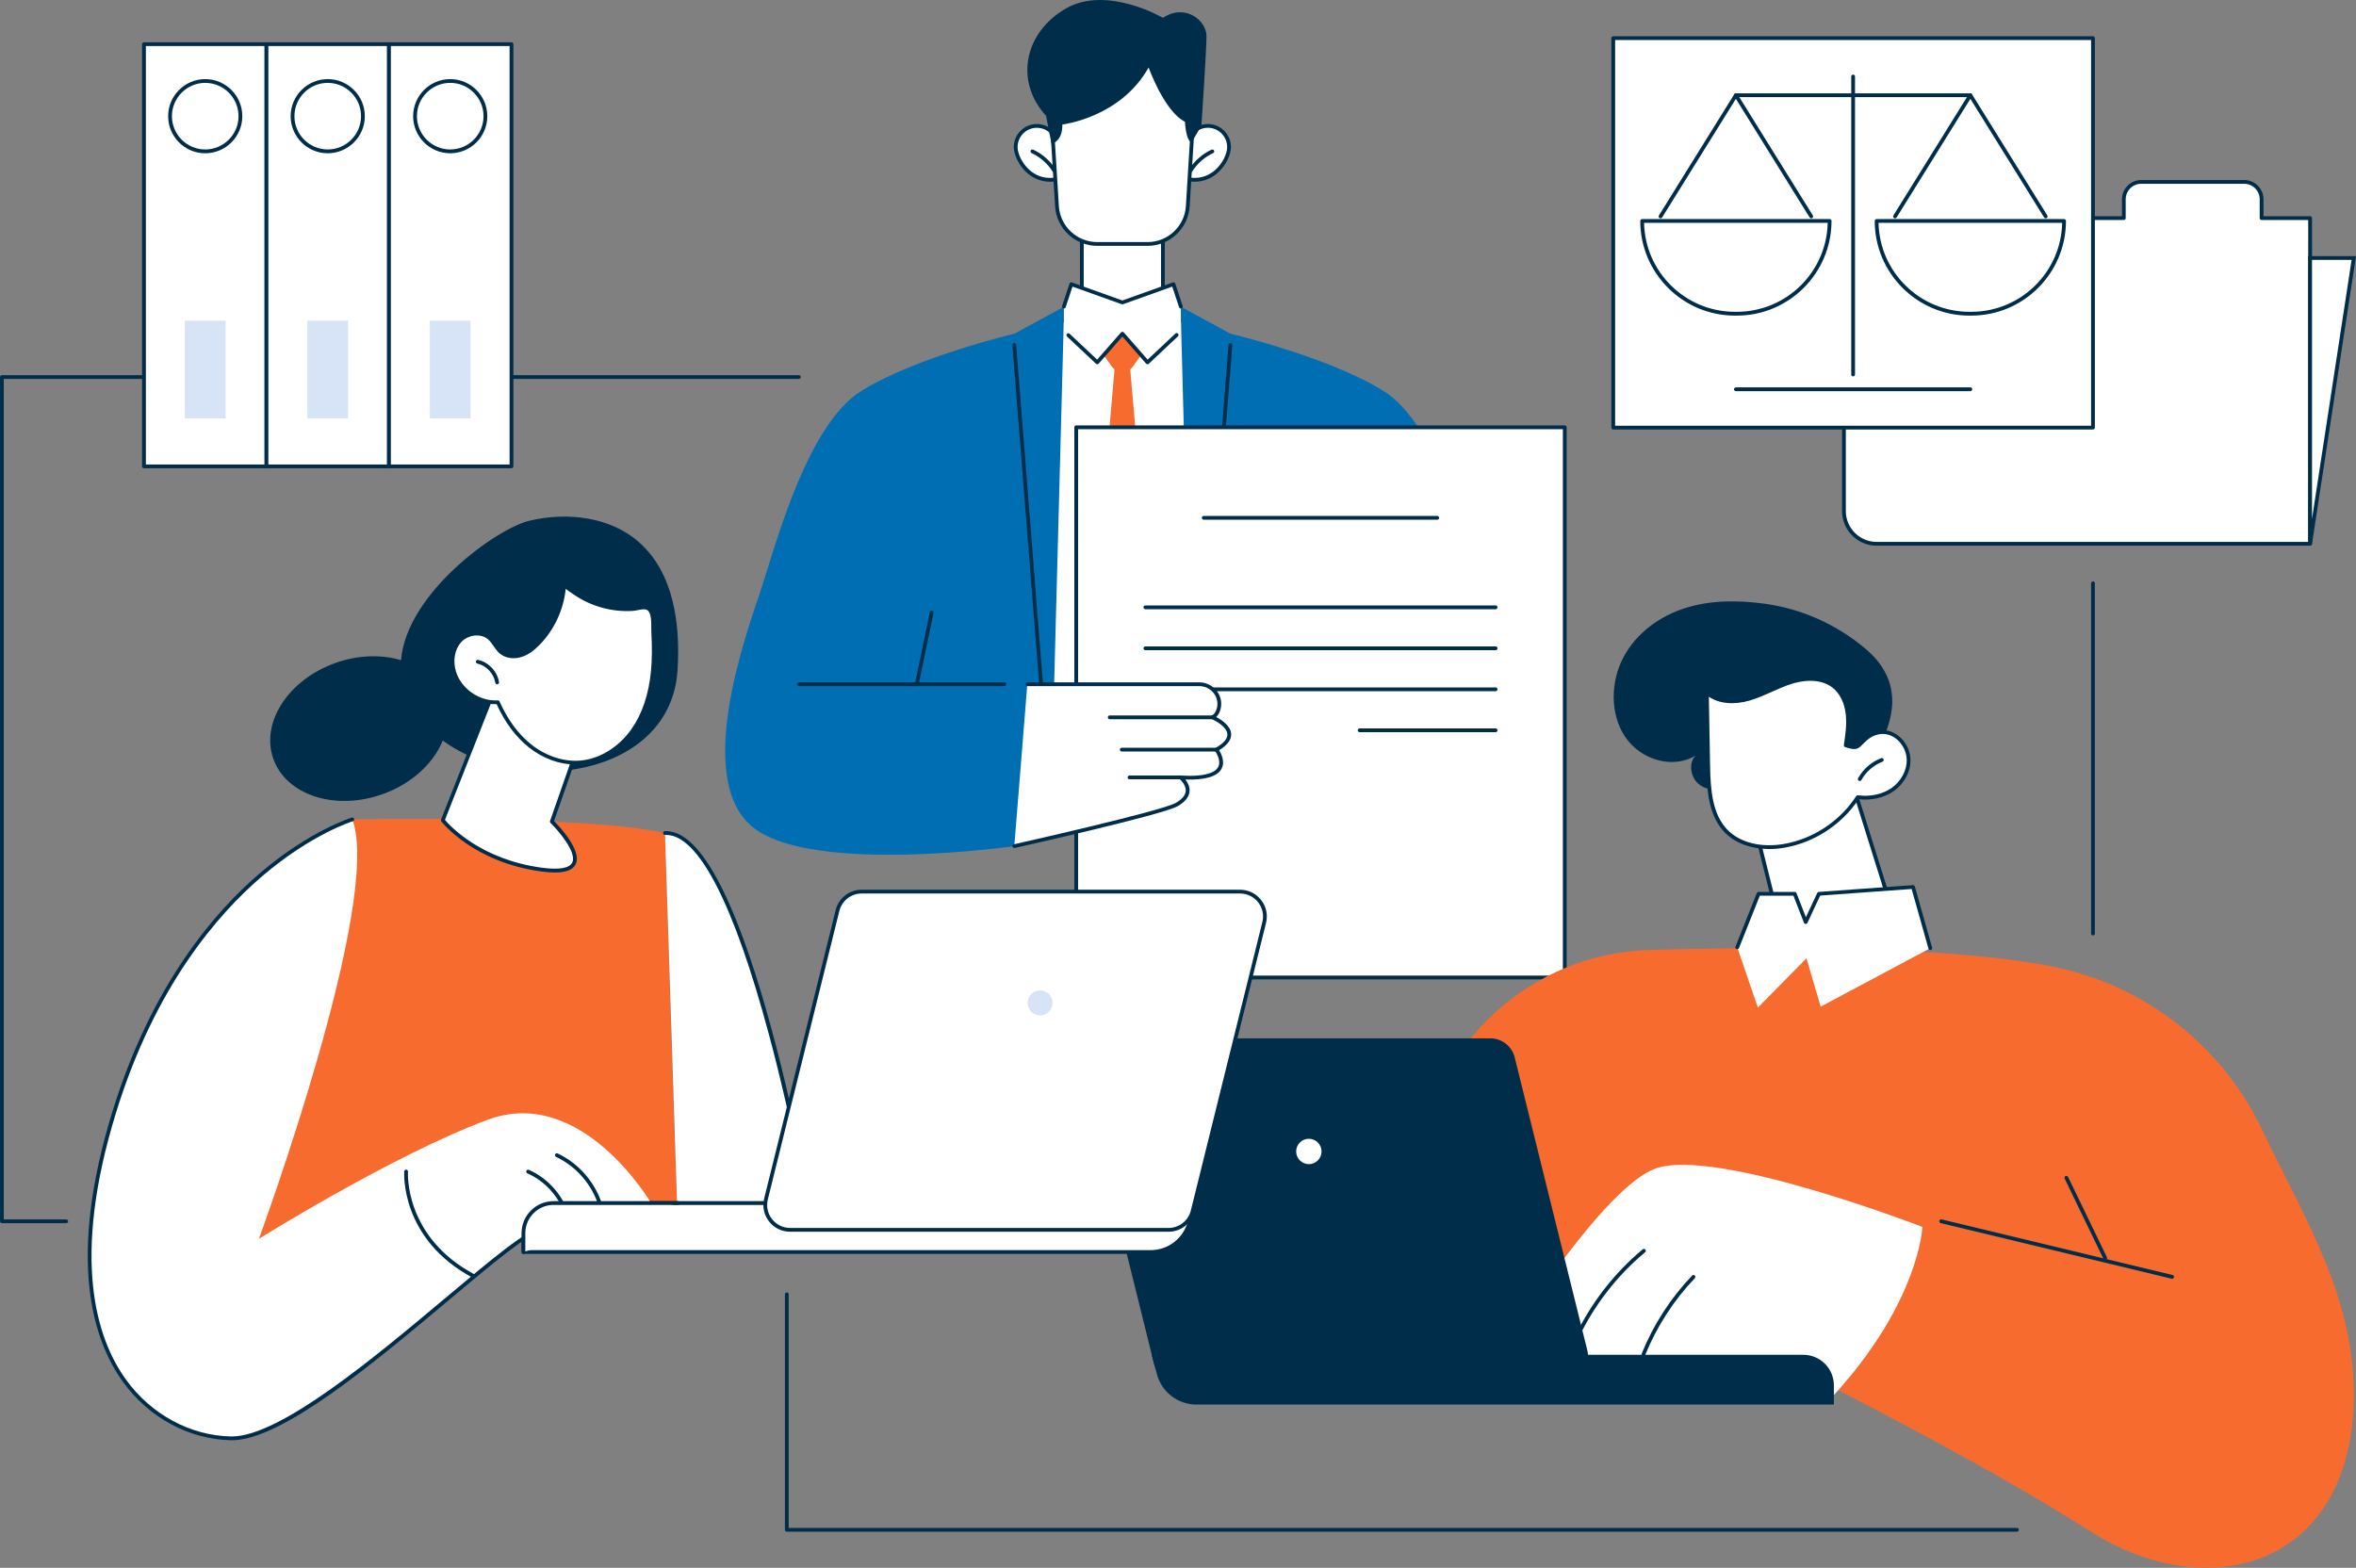 <?xml version="1.0" encoding="UTF-8"?><svg id="Layer_1" xmlns="http://www.w3.org/2000/svg" viewBox="0 0 1247.16 830"><rect x="0" y="0" width="1247.16" height="830" fill="#808080" stroke="none"/><defs><style>.cls-1{fill:#d7e3f7;}.cls-2{fill:#002d49;}.cls-3{fill:#006eb3;}.cls-4{fill:#fff;}.cls-5{fill:#f76b2f;}</style></defs><g id="Facilitate_business_negotiations"><rect class="cls-4" x="572.67" y="114.85" width="42.93" height="50"/><path class="cls-2" d="M615.6,165.84h-42.93c-.55,0-1-.45-1-1v-50c0-.55.45-1,1-1h42.93c.55,0,1,.45,1,1v50c0,.55-.45,1-1,1ZM573.67,163.84h40.93v-48h-40.93v48Z"/><path class="cls-4" d="M560.07,77.86c0,6.19,4.3,16.44-1.84,17.2-13.37,1.65-20.58-11.01-20.58-17.2s5.02-11.21,11.21-11.21,11.21,5.02,11.21,11.21Z"/><path class="cls-2" d="M555.88,96.21c-5.63,0-9.69-2.47-12.21-4.69-4.6-4.07-7.01-9.95-7.01-13.65,0-6.73,5.48-12.21,12.21-12.21s12.21,5.48,12.21,12.21c0,1.71.36,3.85.71,5.92.72,4.25,1.4,8.26-.34,10.59-.71.95-1.75,1.52-3.09,1.68-.86.11-1.68.16-2.47.16ZM548.87,67.65c-5.63,0-10.21,4.58-10.21,10.21,0,3.26,2.18,8.48,6.33,12.16,2.57,2.27,6.92,4.81,13.12,4.05.8-.1,1.35-.38,1.73-.89,1.23-1.65.56-5.59-.03-9.06-.36-2.15-.74-4.37-.74-6.25,0-5.63-4.58-10.21-10.21-10.21Z"/><path class="cls-2" d="M558.1,91.36c-.33,0-.66-.17-.85-.47-2.65-4.25-6.62-7.74-11.16-9.84-.5-.23-.72-.83-.49-1.33.23-.5.83-.72,1.33-.49,4.89,2.26,9.16,6.03,12.02,10.6.29.47.15,1.09-.32,1.38-.17.1-.35.15-.53.15Z"/><path class="cls-4" d="M628.19,77.86c0,6.19-4.3,16.44,1.84,17.2,13.37,1.65,20.58-11.01,20.58-17.2s-5.02-11.21-11.21-11.21-11.21,5.02-11.21,11.21Z"/><path class="cls-2" d="M632.38,96.21c-.79,0-1.62-.05-2.47-.16-1.34-.17-2.39-.73-3.09-1.68-1.74-2.33-1.06-6.34-.34-10.59.35-2.07.71-4.21.71-5.92,0-6.73,5.48-12.21,12.21-12.21s12.21,5.48,12.21,12.21c0,3.7-2.41,9.58-7.01,13.65-2.52,2.23-6.58,4.69-12.21,4.69ZM639.4,67.65c-5.63,0-10.21,4.58-10.21,10.21,0,1.88-.38,4.1-.74,6.25-.59,3.48-1.26,7.42-.03,9.06.38.51.93.79,1.73.89,6.2.76,10.55-1.78,13.12-4.05,4.16-3.68,6.33-8.9,6.33-12.16,0-5.63-4.58-10.21-10.21-10.21Z"/><path class="cls-2" d="M630.17,91.36c-.18,0-.36-.05-.53-.15-.47-.29-.61-.91-.32-1.38,2.86-4.57,7.13-8.33,12.02-10.6.5-.23,1.1-.01,1.33.49.23.5.01,1.1-.49,1.33-4.54,2.1-8.51,5.6-11.16,9.84-.19.3-.52.47-.85.47Z"/><path class="cls-4" d="M607.49,129.15h-26.71c-11.26,0-20.58-8.76-21.27-20l-4.71-76.59h78.65l-4.71,76.59c-.69,11.24-10.01,20-21.27,20Z"/><path class="cls-2" d="M607.49,130.15h-26.71c-11.76,0-21.54-9.2-22.26-20.94l-4.71-76.59c-.02-.28.08-.55.27-.75.19-.2.45-.31.73-.31h78.65c.28,0,.54.11.73.31.19.2.29.47.27.75l-4.71,76.59c-.72,11.74-10.5,20.94-22.26,20.94ZM555.87,33.56l4.64,75.53c.66,10.69,9.56,19.06,20.27,19.06h26.71c10.71,0,19.61-8.37,20.27-19.06l4.64-75.53h-76.53Z"/><path class="cls-2" d="M556.64,76.23c.83-.41,5.81-1.67,5.72-10.31,0,0,30.76-3.54,45.67-30.2,0,0,8.24,23.21,19.23,28.74,0,0,.46,10.41,3.58,10.82l5.13-8.74s2.61-38.68,2.7-47.24c.09-8.56-11.41-17.63-23.07-9.85,0,0-29.76-17.46-51.46-4.9s-27.35,38.22-10.4,56.76l2.9,14.93Z"/><polygon class="cls-4" points="554.76 434.42 539.28 182.63 560.92 169.52 633.34 169.52 648.98 186.3 632.57 434.42 554.76 434.42"/><path class="cls-2" d="M632.57,435.43h-77.8c-.53,0-.97-.41-1-.94l-15.48-251.79c-.02-.37.16-.72.48-.92l21.64-13.11c.16-.09.34-.14.52-.14h72.42c.28,0,.54.12.73.32l15.64,16.78c.19.2.28.47.27.75l-16.42,248.12c-.04.53-.47.93-1,.93ZM555.71,433.43h75.93l16.33-246.76-15.05-16.14h-71.7l-20.89,12.65,15.39,250.25Z"/><path class="cls-3" d="M536.92,447.94s-105.33,15.01-137.57-9.37c-32.24-24.39-5.39-100.01,2.63-123.86,8.02-23.85,24.7-89.9,54.31-107.98,29.61-18.08,80.62-30.03,80.62-30.03l26.41-14.36-7.22,272.08-19.19,13.51Z"/><path class="cls-2" d="M531.7,363.23h-108.81c-.55,0-1-.45-1-1s.45-1,1-1h108.81c.55,0,1,.45,1,1s-.45,1-1,1Z"/><path class="cls-2" d="M485.31,363.23c-.07,0-.14,0-.2-.02-.54-.11-.89-.64-.78-1.18l7.89-38.02c.11-.54.64-.89,1.18-.78.54.11.89.64.78,1.18l-7.89,38.02c-.1.47-.51.8-.98.8Z"/><path class="cls-2" d="M553.65,395.39c-.52,0-.95-.4-1-.92l-16.73-211.75c-.04-.55.37-1.03.92-1.08.56-.04,1.03.37,1.08.92l16.73,211.75c.04.55-.37,1.03-.92,1.08-.03,0-.05,0-.08,0Z"/><path class="cls-3" d="M694.28,428.87s62.4,34.08,94.64,9.69c32.24-24.39,5.39-100.01-2.63-123.86-8.02-23.85-24.7-89.9-54.31-107.98-29.61-18.08-80.62-30.03-80.62-30.03l-26.41-14.36,7.22,272.08,62.12-5.55Z"/><path class="cls-2" d="M765.38,363.23h-108.81c-.55,0-1-.45-1-1s.45-1,1-1h108.81c.55,0,1,.45,1,1s-.45,1-1,1Z"/><path class="cls-2" d="M702.96,363.23c-.46,0-.88-.32-.98-.8l-7.89-38.02c-.11-.54.24-1.07.78-1.18.54-.11,1.07.23,1.18.78l7.89,38.02c.11.54-.24,1.07-.78,1.18-.07.01-.14.02-.2.02Z"/><path class="cls-2" d="M634.62,395.39s-.05,0-.08,0c-.55-.04-.96-.53-.92-1.08l16.73-211.75c.04-.55.51-.96,1.08-.92.55.04.96.53.92,1.08l-16.73,211.75c-.04.52-.48.92-1,.92Z"/><path class="cls-5" d="M610.1,331.63l-15.92,22.39-16.02-22.39,13.79-158.8c.17-2.74,4.2-2.74,4.37,0l13.79,158.8Z"/><path class="cls-5" d="M611.37,177.76l-11.71,16.34c-2.72,3.79-8.35,3.79-11.07,0l-11.71-16.34,17.24-10.42,17.24,10.42Z"/><polygon class="cls-4" points="621.17 150.45 594.13 160.12 567.1 150.45 563.17 162.34 563.17 175.21 580.84 191.83 594.13 176.64 607.43 191.83 625.1 175.21 625.1 162.34 621.17 150.45"/><path class="cls-2" d="M625.1,163.34c-.42,0-.81-.27-.95-.69l-3.61-10.92-26.07,9.33c-.22.08-.46.08-.67,0l-26.07-9.33-3.61,10.92c-.17.52-.74.81-1.26.64-.52-.17-.81-.74-.64-1.26l3.93-11.89c.08-.26.27-.47.51-.58.24-.12.52-.13.78-.04l26.7,9.56,26.7-9.56c.25-.09.53-.08.78.04.24.12.43.33.51.58l3.93,11.89c.17.52-.11,1.09-.64,1.26-.1.04-.21.05-.31.05Z"/><path class="cls-2" d="M607.43,192.83s-.03,0-.05,0c-.27-.01-.53-.14-.7-.34l-12.54-14.33-12.54,14.33c-.18.2-.43.33-.7.34-.28.02-.54-.08-.73-.27l-15.33-14.41c-.4-.38-.42-1.01-.04-1.41.38-.4,1.01-.42,1.41-.04l14.57,13.7,12.61-14.41c.38-.44,1.12-.44,1.51,0l12.61,14.41,14.67-13.79c.4-.38,1.04-.36,1.41.04.38.4.36,1.04-.04,1.41l-15.42,14.5c-.19.17-.43.27-.68.27Z"/><rect class="cls-4" x="569.7" y="226.21" width="258.62" height="291.26"/><path class="cls-2" d="M828.32,518.48h-258.62c-.55,0-1-.45-1-1V226.21c0-.55.45-1,1-1h258.62c.55,0,1,.45,1,1v291.26c0,.55-.45,1-1,1ZM570.7,516.48h256.62V227.21h-256.62v289.26Z"/><path class="cls-2" d="M760.82,275.15h-123.62c-.55,0-1-.45-1-1s.45-1,1-1h123.62c.55,0,1,.45,1,1s-.45,1-1,1Z"/><path class="cls-2" d="M791.72,322.52h-185.42c-.55,0-1-.45-1-1s.45-1,1-1h185.42c.55,0,1,.45,1,1s-.45,1-1,1Z"/><path class="cls-2" d="M791.72,344.22h-185.42c-.55,0-1-.45-1-1s.45-1,1-1h185.42c.55,0,1,.45,1,1s-.45,1-1,1Z"/><path class="cls-2" d="M791.72,365.92h-185.42c-.55,0-1-.45-1-1s.45-1,1-1h185.42c.55,0,1,.45,1,1s-.45,1-1,1Z"/><path class="cls-2" d="M791.72,387.62h-71.99c-.55,0-1-.45-1-1s.45-1,1-1h71.99c.55,0,1,.45,1,1s-.45,1-1,1Z"/><path class="cls-4" d="M543.82,362.23h90.95c6.69,0,11.91,6.16,10.39,12.67-.5,2.14-1.52,3.95-3.4,4.86,0,0,18.61,7.75,2.12,17.1,0,0,12.69,16.62-18.94,14.71,0,0,9.68,7.64-2.09,14.37-7.88,4.51-85.93,22-85.93,22l6.9-85.71Z"/><path class="cls-2" d="M536.92,448.94c-.46,0-.87-.32-.97-.78-.12-.54.22-1.07.76-1.19.78-.17,77.99-17.51,85.65-21.89,3.36-1.92,5.15-4.05,5.32-6.33.26-3.5-3.31-6.36-3.35-6.39-.34-.27-.47-.73-.31-1.14.16-.41.53-.67,1-.64,13.93.84,18.47-1.99,19.82-4.51,1.96-3.66-1.7-8.55-1.73-8.6-.17-.23-.24-.52-.18-.81.06-.28.24-.53.49-.67,4.33-2.45,6.45-4.93,6.3-7.35-.23-3.78-6.08-7.03-8.31-7.96-.36-.15-.6-.5-.62-.9,0-.39.21-.76.57-.93,1.41-.68,2.37-2.08,2.86-4.18.63-2.7-.02-5.53-1.78-7.75-1.86-2.35-4.64-3.69-7.63-3.69h-90.95c-.55,0-1-.45-1-1s.45-1,1-1h90.95c3.6,0,6.95,1.62,9.2,4.45,2.15,2.7,2.93,6.15,2.16,9.45-.45,1.93-1.25,3.43-2.38,4.47,2.66,1.39,7.67,4.57,7.93,8.91.18,3.04-1.96,5.95-6.38,8.66,1.14,1.85,3.26,6.1,1.28,9.82-2.19,4.1-8.62,6.02-19.17,5.69,1.17,1.46,2.43,3.66,2.24,6.21-.22,2.98-2.35,5.65-6.32,7.92-7.92,4.53-83.01,21.39-86.2,22.1-.07.02-.15.02-.22.02Z"/><path class="cls-2" d="M641.76,380.76h-54.33c-.55,0-1-.45-1-1s.45-1,1-1h54.33c.55,0,1,.45,1,1s-.45,1-1,1Z"/><path class="cls-2" d="M643.88,397.86h-50.06c-.55,0-1-.45-1-1s.45-1,1-1h50.06c.55,0,1,.45,1,1s-.45,1-1,1Z"/><path class="cls-2" d="M624.94,412.57h-27.03c-.55,0-1-.45-1-1s.45-1,1-1h27.03c.55,0,1,.45,1,1s-.45,1-1,1Z"/><polygon class="cls-4" points="1009.53 507.31 981.57 418 927.51 431.42 945.29 502.78 1009.53 507.31"/><path class="cls-2" d="M1009.53,508.31s-.05,0-.07,0l-64.24-4.53c-.43-.03-.79-.34-.9-.75l-17.79-71.36c-.06-.26-.02-.53.11-.76.14-.23.36-.39.62-.46l54.07-13.42c.52-.12,1.04.17,1.2.67l27.96,89.31c.1.32.04.66-.17.92-.19.24-.48.38-.78.38ZM946.09,501.83l62.05,4.37-27.24-87.01-52.18,12.95,17.37,69.68Z"/><path class="cls-2" d="M987.66,343.6c-15.37-13.02-33.91-21.31-53.47-23.98-13.96-1.9-28.37-2-41.87,2.22-13.5,4.22-26.05,13.14-32.92,26.09-6.88,12.95-7.23,30.09.91,42.2,8.14,12.11,25.17,17.27,37.33,9.8-3.95,3.87-2.78,11.38,1.4,14.98,4.17,3.6,10.2,3.88,15.4,2.37,5.2-1.51,9.85-4.56,14.65-7.14,4.8-2.58,10.05-4.77,15.43-4.32,8.43.69,15.16,7.55,23.12,10.59,15.17,5.79,18.28-5.27,26.4-19.86,10.52-18.9,11.69-37.64-6.38-52.95Z"/><path class="cls-4" d="M977.05,394.57c.81-5.5,1.63-11.08,1-16.61-.63-5.53-2.88-11.09-7.22-14.58-6.17-4.96-15.13-4.69-22.69-2.32-7.56,2.38-14.47,6.55-22.06,8.79-7.6,2.25-16.62,2.19-22.53-3.08.23,12.87.46,25.73.7,38.6.22,12.36.97,26.04,9.68,34.82,7.75,7.81,19.99,9.46,30.82,7.54,15.68-2.78,30.04-12.33,38.66-25.71,6.31.83,13-.31,18.26-3.89,5.26-3.58,8.88-9.75,8.66-16.11-.22-6.36-4.66-12.56-10.83-14.13-4.23-1.08-8.59.36-11.81,3.16-4.69,4.08-3.82,5.69-10.65,3.5Z"/><path class="cls-2" d="M936.59,449.48c-9.46,0-17.85-3.01-23.38-8.57-8.77-8.84-9.74-22.39-9.97-35.5l-.7-38.6c0-.4.22-.76.58-.93.36-.16.79-.1,1.08.16,4.88,4.35,12.94,5.42,21.58,2.87,3.87-1.14,7.64-2.83,11.29-4.47,3.47-1.55,7.05-3.16,10.75-4.32,9.38-2.95,17.98-2.04,23.62,2.49,4.15,3.34,6.84,8.75,7.58,15.24.62,5.4-.11,10.79-.88,16.03,4.01,1.23,4.42.81,6.44-1.24.62-.63,1.4-1.42,2.44-2.32,3.68-3.2,8.43-4.47,12.71-3.38,6.36,1.62,11.34,8.1,11.58,15.06.22,6.4-3.35,13.06-9.1,16.97-5.05,3.43-11.54,4.89-18.33,4.13-8.78,13.29-23.3,22.86-38.98,25.63-2.83.5-5.62.75-8.33.75ZM904.58,368.86l.66,36.51c.23,12.71,1.14,25.82,9.39,34.13,6.64,6.69,17.83,9.41,29.94,7.26,15.35-2.72,29.55-12.16,37.99-25.27.21-.33.59-.5.97-.45,6.45.85,12.85-.51,17.57-3.72,5.19-3.53,8.42-9.52,8.23-15.25-.21-6.11-4.54-11.79-10.07-13.19-3.64-.93-7.71.18-10.9,2.95-.98.85-1.69,1.58-2.33,2.22-2.59,2.63-3.59,3.31-9.28,1.48-.47-.15-.75-.61-.68-1.1.79-5.37,1.61-10.92.99-16.35-.68-5.97-3.11-10.91-6.85-13.91-7.25-5.83-17.64-3.44-21.77-2.14-3.59,1.13-7.12,2.71-10.54,4.24-3.71,1.66-7.55,3.38-11.54,4.56-8.39,2.48-16.34,1.73-21.78-1.97Z"/><path class="cls-2" d="M984.46,413.47c-.16,0-.33-.04-.48-.12-.48-.27-.66-.88-.39-1.36,2.64-4.79,7.09-8.65,12.2-10.6.52-.2,1.09.06,1.29.58.2.52-.06,1.09-.58,1.29-4.67,1.78-8.74,5.32-11.16,9.69-.18.33-.52.52-.88.52Z"/><path class="cls-5" d="M1245.98,735.88c-.77-50.97-25.79-90.35-48.62-138.03-20.77-43.38-60.25-74.87-107.2-85.33-50.8-11.32-144.31-11.58-216.62-9.63-56.48,1.52-105.29,40.26-119.16,95.03-7.25,28.64-15.75,55.22-23.93,64.25-63.83,70.44,24.51,34.32,24.51,34.32l58.68,19.5,123.05,1.57s104.64,51.48,169.53,92.93c64.89,41.45,141.15,16.97,139.76-74.61Z"/><path class="cls-4" d="M803.26,701.78s46.38-73.36,72.95-83.1c31.73-11.63,141.41,30.86,141.41,30.86,0,0-1.47,39.62-47.52,89.76,0,0-168.4-20.3-166.83-37.52Z"/><path class="cls-2" d="M834.57,709.23c-.14,0-.29-.03-.43-.1-.5-.24-.71-.83-.48-1.33,8.38-17.78,20.8-33.83,35.91-46.4.42-.35,1.06-.29,1.41.13.35.42.3,1.05-.13,1.41-14.89,12.39-27.12,28.2-35.38,45.72-.17.36-.53.57-.91.57Z"/><path class="cls-2" d="M869.96,717.99c-.12,0-.25-.02-.37-.07-.51-.21-.76-.79-.55-1.3,6.13-15.2,15.36-29.49,26.69-41.32.38-.4,1.02-.41,1.41-.03.4.38.41,1.01.03,1.41-11.15,11.65-20.24,25.72-26.28,40.69-.16.39-.53.63-.93.63Z"/><polygon class="cls-4" points="955.87 488.14 962.86 473.18 1012.67 469.58 1021.81 501.97 963.79 532.91 956.25 507.31 930.54 533.45 919.62 501.51 930.89 473.18 950.04 473.18 955.87 488.14"/><path class="cls-2" d="M1021.81,502.97c-.44,0-.84-.29-.96-.73l-8.92-31.61-48.41,3.5-6.74,14.43c-.17.36-.5.61-.94.58-.4-.01-.75-.26-.9-.64l-5.58-14.32h-17.79l-11.02,27.7c-.2.51-.78.77-1.3.56-.51-.2-.76-.79-.56-1.3l11.27-28.33c.15-.38.52-.63.93-.63h19.16c.41,0,.78.25.93.64l4.98,12.78,6-12.84c.15-.33.47-.55.83-.57l49.81-3.6c.47-.03.91.27,1.03.73l9.15,32.4c.15.53-.16,1.08-.69,1.23-.09.03-.18.04-.27.04Z"/><path class="cls-2" d="M633.37,743.58h337.4v-10.16c0-8.94-7.25-16.18-16.18-16.18h-344.94l2.77,10.29c2.55,9.47,11.14,16.06,20.95,16.06Z"/><path class="cls-2" d="M623.75,731.66h203.56c8.69,0,15.08-8.16,12.99-16.6l-38.47-155.2c-1.48-5.97-6.84-10.16-12.99-10.16h-203.56c-8.69,0-15.08,8.16-12.99,16.6l38.47,155.2c1.48,5.97,6.84,10.16,12.99,10.16Z"/><path class="cls-4" d="M686.13,609.59c0,3.71,3.01,6.72,6.72,6.72s6.72-3.01,6.72-6.72-3.01-6.72-6.72-6.72-6.72,3.01-6.72,6.72Z"/><path class="cls-2" d="M1149.84,676.99c-.08,0-.16,0-.24-.03l-122.27-29.44c-.54-.13-.87-.67-.74-1.21.13-.54.67-.86,1.21-.74l122.27,29.44c.54.13.87.67.74,1.21-.11.46-.52.77-.97.77Z"/><path class="cls-2" d="M1114.38,666.99c-.37,0-.73-.21-.9-.56l-20.53-42.46c-.24-.5-.03-1.1.46-1.34.5-.24,1.1-.03,1.34.46l20.53,42.46c.24.5.03,1.1-.46,1.34-.14.07-.29.1-.43.1Z"/><path class="cls-2" d="M338.52,287.26c-15.37-13.71-38.25-16.34-58.29-11.58-17.44,4.14-65.04,38.39-67.96,73.82-10.2-3.06-22.44-2.84-34.52,1.41-25.03,8.8-39.84,31.52-33.09,50.75,6.76,19.23,32.53,27.68,57.56,18.88,15.62-5.49,27.26-16.4,32.16-28.5,40.56,30,120.63,19.75,124.28-37.21,1.56-24.3-1.98-51.36-20.15-67.56Z"/><path class="cls-5" d="M120.19,727.44l66.31-293.64s122.48-2.49,165.52,7.23c0,0,4.78,166.44,6.99,209.34l-162.95,4.91-75.86,72.15Z"/><path class="cls-4" d="M431.43,655.29s-36.03-216.34-79.42-214.25l6.99,214.25h72.43Z"/><path class="cls-2" d="M431.43,656.29h-72.43c-.55,0-1-.45-1-1s.45-1,1-1h71.25c-1.4-8.17-10.13-57.82-23.22-106.66-18.54-69.13-37.33-105.61-54.39-105.61-.19,0-.38,0-.57.01-.56.02-1.02-.4-1.05-.95-.03-.55.4-1.02.95-1.05.22-.01.44-.02.66-.02,43.47,0,78.32,206.28,79.79,215.1.05.29-.03.59-.22.81-.19.22-.47.35-.76.35Z"/><path class="cls-4" d="M609.1,662.83h-332.02v-10c0-8.8,7.13-15.93,15.93-15.93h339.44l-2.73,10.12c-2.51,9.32-10.96,15.8-20.62,15.8Z"/><path class="cls-2" d="M609.1,663.83h-332.02c-.55,0-1-.45-1-1v-10c0-9.33,7.59-16.93,16.92-16.93h339.44c.31,0,.6.14.79.39.19.25.25.57.17.87l-2.72,10.12c-2.62,9.74-11.5,16.54-21.59,16.54ZM278.08,661.83h331.02c9.18,0,17.27-6.19,19.65-15.06l2.39-8.86h-338.13c-8.23,0-14.92,6.7-14.92,14.93v9Z"/><path class="cls-4" d="M618.57,651.09h-200.31c-8.55,0-14.84-8.03-12.78-16.33l37.86-152.72c1.46-5.87,6.73-10,12.78-10h200.31c8.55,0,14.84,8.03,12.78,16.33l-37.86,152.72c-1.46,5.87-6.73,10-12.78,10Z"/><path class="cls-2" d="M618.57,652.09h-200.31c-4.39,0-8.45-1.98-11.16-5.44-2.7-3.45-3.65-7.88-2.59-12.14l37.86-152.72c1.57-6.33,7.22-10.76,13.75-10.76h200.31c4.39,0,8.45,1.98,11.16,5.44,2.7,3.46,3.65,7.88,2.59,12.14l-37.86,152.72c-1.57,6.33-7.22,10.76-13.75,10.76ZM456.12,473.03c-5.6,0-10.46,3.8-11.81,9.24l-37.86,152.72c-.91,3.66-.09,7.46,2.23,10.42,2.32,2.97,5.81,4.67,9.58,4.67h200.31c5.61,0,10.46-3.8,11.81-9.24l37.86-152.72c.91-3.66.09-7.46-2.23-10.42-2.32-2.97-5.81-4.67-9.58-4.67h-200.31Z"/><path class="cls-1" d="M557.19,530.96c0,3.65-2.96,6.61-6.61,6.61s-6.61-2.96-6.61-6.61,2.96-6.61,6.61-6.61,6.61,2.96,6.61,6.61Z"/><path class="cls-4" d="M344.63,636.9s-36.55-62.61-86.48-44.09c-49.93,18.53-121.1,63.03-121.1,63.03,0,0,65.71-178.5,49.45-222.04,0,0-86.07,25.84-125.89,154.51-39.81,128.67,19.58,172.39,61.7,173.14,42.13.76,147.76-110.42,164.41-110.37l57.9-14.19Z"/><path class="cls-2" d="M122.74,762.46c-.15,0-.3,0-.45,0-22.11-.4-43.48-11.92-57.15-30.82-15.95-22.05-29.86-64.86-5.49-143.62,20.64-66.7,53.91-105.32,78.18-125.97,26.35-22.42,48.16-29.14,48.38-29.2.53-.16,1.09.14,1.24.67.16.53-.14,1.09-.67,1.25-.21.06-21.7,6.7-47.75,28.89-24.04,20.48-57,58.79-77.47,124.96-24.12,77.97-10.49,120.17,5.2,141.85,13.31,18.4,34.08,29.61,55.57,30,.14,0,.27,0,.41,0,25.71,0,76.39-42.54,113.44-73.64,24.31-20.4,43.54-36.55,50.42-36.73l57.79-14.16c.54-.13,1.08.2,1.21.73.13.54-.2,1.08-.73,1.21l-57.9,14.19c-.08.02-.18,0-.24.03h0c-6.04,0-26.06,16.81-49.25,36.27-39.36,33.04-88.29,74.11-114.72,74.11Z"/><path class="cls-2" d="M299.74,643.1c-.41,0-.8-.26-.94-.67-3.25-9.34-10.59-17.29-19.64-21.27-.51-.22-.74-.81-.51-1.32.22-.51.81-.74,1.32-.51,9.55,4.2,17.3,12.59,20.73,22.44.18.52-.09,1.09-.62,1.27-.11.04-.22.06-.33.06Z"/><path class="cls-2" d="M317.94,639.45c-.43,0-.83-.28-.96-.71-3.41-11.4-11.87-21.23-22.64-26.29-.5-.24-.71-.83-.48-1.33.24-.5.83-.71,1.33-.48,11.27,5.3,20.13,15.59,23.7,27.53.16.53-.14,1.09-.67,1.24-.1.03-.19.04-.29.04Z"/><path class="cls-4" d="M277.08,662.83v-10c0-8.8,7.13-15.93,15.93-15.93h65.99l-81.92,25.93Z"/><path class="cls-2" d="M277.08,663.83c-.55,0-1-.45-1-1v-10c0-9.33,7.59-16.93,16.92-16.93h65.99c.55,0,1,.45,1,1s-.45,1-1,1h-65.99c-8.23,0-14.92,6.7-14.92,14.93v10c0,.55-.45,1-1,1Z"/><path class="cls-2" d="M251.01,676.73c-.16,0-.32-.04-.47-.12-38.91-20.56-36.59-56.09-36.56-56.45.04-.55.52-.96,1.07-.92.55.04.96.52.92,1.07-.03.34-2.21,34.59,35.5,54.52.49.26.68.86.42,1.35-.18.34-.53.53-.88.53Z"/><path class="cls-4" d="M263.18,361.27l-28.79,72.96s16.14,21.29,52.33,26.14c36.19,4.85,5.4-25.43,5.4-25.43l17.48-50.03-46.42-23.64Z"/><path class="cls-2" d="M293.75,461.9c-2.09,0-4.48-.18-7.15-.54-36.19-4.85-52.83-26.31-52.99-26.52-.21-.28-.26-.65-.13-.97l28.79-72.96c.1-.26.31-.47.58-.57.26-.1.56-.08.81.04l46.42,23.64c.45.23.66.75.49,1.22l-17.28,49.43c2.87,2.9,14.93,15.72,11.44,22.87-1.43,2.91-5.04,4.36-10.96,4.36ZM235.54,434.05c2.53,3.01,18.83,20.97,51.32,25.32,9.04,1.21,14.59.27,16.05-2.71,2.63-5.38-7.4-16.99-11.49-21.01-.28-.27-.37-.68-.24-1.04l17.19-49.2-44.66-22.75-28.17,71.39Z"/><path class="cls-4" d="M345.59,355.39c-1.06,11.09-4.16,22.2-10.59,31.29-6.43,9.1-16.49,15.97-27.58,16.96-9.62.85-19.32-2.76-26.88-8.78-7.56-6.01-13.1-14.27-17.03-23.09-10.08.65-20.15-6.31-23.11-15.96-1.7-5.57-1-12.14,2.91-16.46,3.91-4.32,11.3-5.47,15.69-1.63,2.5,2.18,3.76,5.55,6.35,7.63,2.89,2.32,7.03,2.61,10.55,1.46,3.52-1.15,6.5-3.55,9.08-6.2,8.13-8.35,13.08-19.73,13.64-31.37-.05,1.1,4.99,4.21,5.87,4.82,2.22,1.53,4.58,2.86,7.03,3.99,4.84,2.22,10.04,3.64,15.33,4.2,2.68.28,5.39.34,8.09.17,2.14-.14,5.18-1.26,7.26-.7,4.34,1.18,3.39,9.44,3.57,12.79.37,6.95.47,13.94-.2,20.88Z"/><path class="cls-2" d="M304.65,404.76c-8.48,0-17.34-3.24-24.72-9.12-6.9-5.5-12.63-13.18-17.04-22.85-10.21.32-20.43-6.9-23.43-16.7-1.97-6.44-.77-13.11,3.13-17.42,4.48-4.95,12.47-5.75,17.09-1.72,1.3,1.13,2.26,2.53,3.2,3.88.97,1.41,1.89,2.73,3.12,3.72,2.42,1.94,6.1,2.43,9.62,1.29,2.88-.94,5.63-2.83,8.67-5.95,7.94-8.15,12.81-19.35,13.36-30.72h0c.03-.55.52-.99,1.05-.95.5.02.89.41.95.89.22.4,1.26,1.37,4.84,3.7.27.18.48.31.61.4,2.15,1.48,4.46,2.79,6.88,3.91,4.74,2.18,9.8,3.56,15.02,4.11,2.65.28,5.31.33,7.92.17.69-.04,1.51-.21,2.37-.38,1.79-.35,3.64-.72,5.21-.29,4.33,1.18,4.3,7.46,4.28,11.62,0,.8,0,1.51.02,2.07.44,8.29.38,14.97-.2,21.03-1.21,12.69-4.84,23.38-10.77,31.78-7.02,9.93-17.6,16.42-28.31,17.38-.95.08-1.91.13-2.87.13ZM263.52,370.77c.39,0,.75.23.91.59,4.31,9.66,9.94,17.31,16.74,22.72,7.82,6.22,17.36,9.35,26.17,8.56,10.13-.9,20.17-7.08,26.85-16.54,5.73-8.1,9.23-18.47,10.41-30.81.57-5.96.63-12.55.19-20.73-.03-.6-.03-1.35-.03-2.19.02-3.55.04-8.91-2.81-9.69-1.12-.31-2.74.01-4.3.32-.93.18-1.82.36-2.63.41-2.72.17-5.5.12-8.25-.17-5.44-.57-10.7-2.01-15.64-4.28-2.52-1.16-4.94-2.53-7.18-4.07-.12-.08-.32-.21-.57-.38-1.75-1.14-3.02-2.04-3.92-2.77-1.1,11-6.04,21.66-13.74,29.57-3.28,3.36-6.29,5.41-9.49,6.45-4.15,1.35-8.55.72-11.49-1.63-1.46-1.17-2.5-2.68-3.51-4.14-.91-1.31-1.76-2.54-2.87-3.51-3.76-3.29-10.58-2.55-14.29,1.55-3.38,3.73-4.44,9.81-2.7,15.49,2.81,9.18,12.51,15.87,22.09,15.26.02,0,.04,0,.06,0ZM345.59,355.39h0,0ZM299.64,309.28h0s0,0,0,0Z"/><path class="cls-4" d="M252.9,350.3c5.18,1.19,9.42,5.72,10.28,10.96l-10.28-10.96Z"/><path class="cls-2" d="M263.18,362.27c-.48,0-.91-.35-.99-.84-.8-4.87-4.71-9.04-9.52-10.15-.54-.12-.87-.66-.75-1.2.12-.54.66-.87,1.2-.75,5.58,1.29,10.12,6.13,11.04,11.78.09.54-.28,1.06-.83,1.15-.05,0-.11.01-.16.01Z"/><path class="cls-4" d="M1197.19,115.47v-9.97c0-5.08-4.12-9.2-9.2-9.2h-54.53c-5.08,0-9.2,4.12-9.2,9.2v9.97h-148.16v155.12c0,9.55,7.74,17.29,17.3,17.29h229.47V115.47h-25.68Z"/><path class="cls-2" d="M1222.87,288.89h-229.47c-10.09,0-18.29-8.21-18.29-18.29V115.47c0-.55.45-1,1-1h147.16v-8.97c0-5.63,4.58-10.2,10.2-10.2h54.53c5.63,0,10.2,4.58,10.2,10.2v8.97h24.68c.55,0,1,.45,1,1v172.42c0,.55-.45,1-1,1ZM977.1,116.47v154.12c0,8.99,7.31,16.29,16.29,16.29h228.47V116.47h-24.68c-.55,0-1-.45-1-1v-9.97c0-4.52-3.68-8.2-8.2-8.2h-54.53c-4.52,0-8.2,3.68-8.2,8.2v9.97c0,.55-.45,1-1,1h-147.16Z"/><polygon class="cls-4" points="1222.87 136.58 1222.87 287.89 1246 136.58 1222.87 136.58"/><path class="cls-2" d="M1223.86,288.04l-1.99-.15v-152.3h25.29l-23.31,152.45ZM1223.87,137.58v137.14l20.97-137.14h-20.97Z"/><path class="cls-2" d="M35.06,647.55H1c-.55,0-1-.45-1-1V199.6c0-.55.45-1,1-1h421.89c.55,0,1,.45,1,1s-.45,1-1,1H2v444.96h33.06c.55,0,1,.45,1,1s-.45,1-1,1Z"/><path class="cls-2" d="M1067.69,810.89H416.5c-.55,0-1-.45-1-1v-124.69c0-.55.45-1,1-1s1,.45,1,1v123.69h650.19c.55,0,1,.45,1,1s-.45,1-1,1Z"/><rect class="cls-4" x="76.22" y="23.39" width="64.85" height="223.5"/><path class="cls-2" d="M141.06,247.9h-64.85c-.55,0-1-.45-1-1V23.39c0-.55.45-1,1-1h64.85c.55,0,1,.45,1,1v223.5c0,.55-.45,1-1,1ZM77.22,245.9h62.85V24.39h-62.85v221.5Z"/><circle class="cls-4" cx="108.64" cy="61.5" r="18.63" transform="translate(-.79 121.58) rotate(-58.28)"/><path class="cls-2" d="M108.64,81.14c-10.83,0-19.63-8.81-19.63-19.63s8.81-19.63,19.63-19.63,19.63,8.81,19.63,19.63-8.81,19.63-19.63,19.63ZM108.64,43.87c-9.72,0-17.63,7.91-17.63,17.63s7.91,17.63,17.63,17.63,17.63-7.91,17.63-17.63-7.91-17.63-17.63-17.63Z"/><rect class="cls-1" x="97.86" y="169.77" width="21.56" height="51.7"/><rect class="cls-4" x="141.06" y="23.39" width="64.85" height="223.5"/><path class="cls-2" d="M205.91,247.9h-64.85c-.55,0-1-.45-1-1V23.39c0-.55.45-1,1-1h64.85c.55,0,1,.45,1,1v223.5c0,.55-.45,1-1,1ZM142.06,245.9h62.85V24.39h-62.85v221.5Z"/><circle class="cls-4" cx="173.49" cy="61.5" r="18.63" transform="translate(29.96 176.74) rotate(-58.28)"/><path class="cls-2" d="M173.49,81.14c-10.83,0-19.63-8.81-19.63-19.63s8.81-19.63,19.63-19.63,19.63,8.81,19.63,19.63-8.81,19.63-19.63,19.63ZM173.49,43.87c-9.72,0-17.63,7.91-17.63,17.63s7.91,17.63,17.63,17.63,17.63-7.91,17.63-17.63-7.91-17.63-17.63-17.63Z"/><rect class="cls-1" x="162.71" y="169.77" width="21.56" height="51.7"/><rect class="cls-4" x="205.91" y="23.39" width="64.85" height="223.5"/><path class="cls-2" d="M270.76,247.9h-64.85c-.55,0-1-.45-1-1V23.39c0-.55.45-1,1-1h64.85c.55,0,1,.45,1,1v223.5c0,.55-.45,1-1,1ZM206.91,245.9h62.85V24.39h-62.85v221.5Z"/><circle class="cls-4" cx="238.33" cy="61.5" r="18.63" transform="translate(60.72 231.91) rotate(-58.28)"/><path class="cls-2" d="M238.33,81.14c-10.83,0-19.63-8.81-19.63-19.63s8.81-19.63,19.63-19.63,19.63,8.81,19.63,19.63-8.81,19.63-19.63,19.63ZM238.33,43.87c-9.72,0-17.63,7.91-17.63,17.63s7.91,17.63,17.63,17.63,17.63-7.91,17.63-17.63-7.91-17.63-17.63-17.63Z"/><rect class="cls-1" x="227.55" y="169.77" width="21.56" height="51.7"/><rect class="cls-4" x="853.98" y="20.2" width="253.95" height="206.17"/><path class="cls-2" d="M1107.93,227.38h-253.95c-.55,0-1-.45-1-1V20.2c0-.55.45-1,1-1h253.95c.55,0,1,.45,1,1v206.17c0,.55-.45,1-1,1ZM854.98,225.38h251.95V21.2h-251.95v204.17Z"/><path class="cls-4" d="M869.29,116.97c0,27.12,21.98,49.1,49.1,49.1h1.03c27.12,0,49.1-21.98,49.1-49.1h-99.23Z"/><path class="cls-2" d="M919.42,167.08h-1.03c-27.63,0-50.1-22.48-50.1-50.1,0-.55.45-1,1-1h99.23c.55,0,1,.45,1,1,0,27.63-22.48,50.1-50.1,50.1ZM870.29,117.97c.53,26.07,21.9,47.1,48.09,47.1h1.03c26.19,0,47.56-21.04,48.09-47.1h-97.21Z"/><path class="cls-2" d="M958.79,115.59c-.33,0-.66-.17-.85-.47l-39.04-62.81-39.04,62.81c-.29.47-.91.61-1.38.32-.47-.29-.61-.91-.32-1.38l39.89-64.18c.37-.59,1.33-.59,1.7,0l39.89,64.18c.29.47.15,1.09-.32,1.38-.17.1-.35.15-.53.15Z"/><path class="cls-4" d="M993.4,116.97c0,27.12,21.98,49.1,49.1,49.1h1.03c27.12,0,49.1-21.98,49.1-49.1h-99.23Z"/><path class="cls-2" d="M1043.53,167.08h-1.03c-27.63,0-50.1-22.48-50.1-50.1,0-.55.45-1,1-1h99.23c.55,0,1,.45,1,1,0,27.63-22.48,50.1-50.1,50.1ZM994.41,117.97c.53,26.07,21.9,47.1,48.09,47.1h1.03c26.19,0,47.56-21.04,48.09-47.1h-97.21Z"/><path class="cls-2" d="M1082.91,115.59c-.33,0-.66-.17-.85-.47l-39.04-62.81-39.04,62.81c-.29.47-.91.61-1.38.32-.47-.29-.61-.91-.32-1.38l39.89-64.18c.37-.59,1.33-.59,1.7,0l39.89,64.18c.29.47.15,1.09-.32,1.38-.16.1-.35.15-.53.15Z"/><path class="cls-2" d="M1043.01,51.41h-124.11c-.55,0-1-.45-1-1s.45-1,1-1h124.11c.55,0,1,.45,1,1s-.45,1-1,1Z"/><path class="cls-2" d="M980.96,199.26c-.55,0-1-.45-1-1V40.51c0-.55.45-1,1-1s1,.45,1,1v157.75c0,.55-.45,1-1,1Z"/><path class="cls-2" d="M1043.01,207.08h-124.11c-.55,0-1-.45-1-1s.45-1,1-1h124.11c.55,0,1,.45,1,1s-.45,1-1,1Z"/><path class="cls-2" d="M1107.93,495.21c-.55,0-1-.45-1-1v-185.43c0-.55.45-1,1-1s1,.45,1,1v185.43c0,.55-.45,1-1,1Z"/></g></svg>